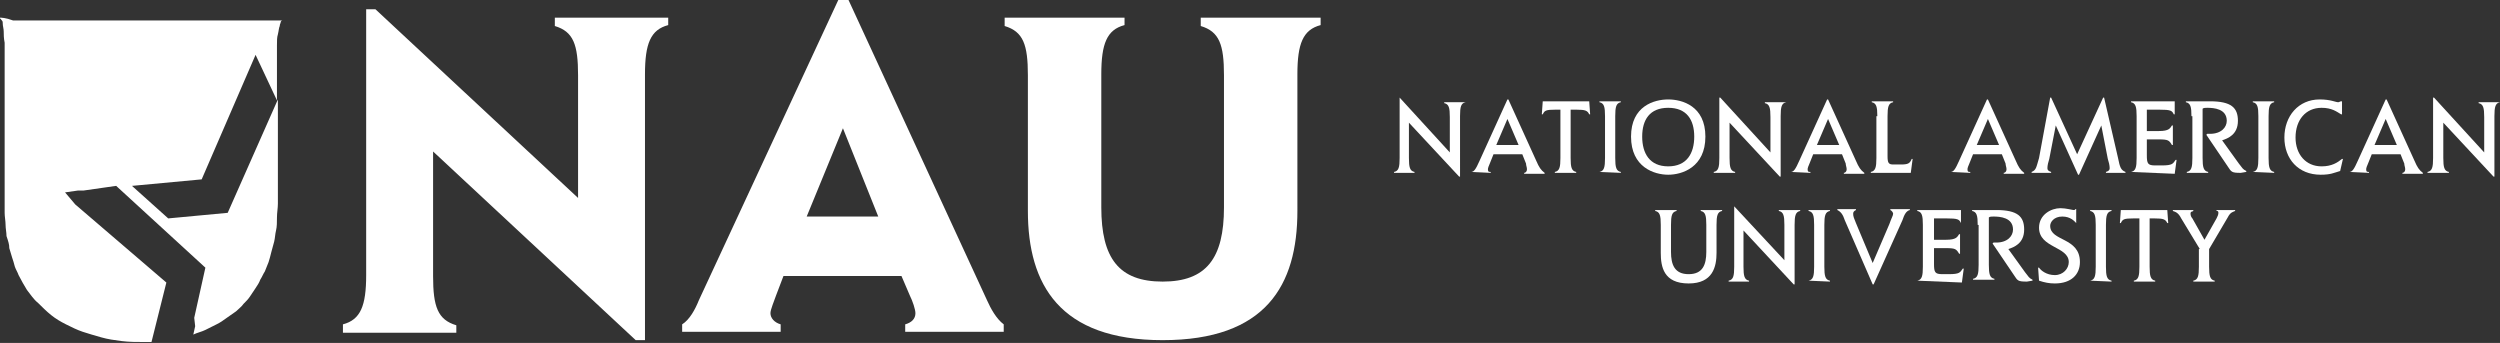 <?xml version="1.0" encoding="UTF-8"?> <!-- Generator: Adobe Illustrator 22.1.0, SVG Export Plug-In . SVG Version: 6.00 Build 0) --> <svg xmlns="http://www.w3.org/2000/svg" xmlns:xlink="http://www.w3.org/1999/xlink" id="Layer_1" x="0px" y="0px" viewBox="0 0 269 36.9" style="enable-background:new 0 0 269 36.9;" xml:space="preserve"><rect x="0" y="0" width="269" height="36.9" fill="#333333" stroke="none"/> <style type="text/css"> .st0{fill:#FFFFFF;} </style> <g> <g> <path class="st0" d="M0,1.9L0,1.9L0,1.9V2v0v0v0v0v0c0.1,0,0.1,0.1,0.2,0.2c0.1,0.1,0.1,0.2,0.1,0.4c0,0.2,0.1,0.5,0.1,0.8 c0,0.3,0,0.7,0.1,1.2c0,0.5,0,1.1,0,1.8c0,0.7,0,1.5,0,2.4c0,0.9,0,2,0,3.2c0,1.2,0,2.5,0,4v0.5v0.5v0.5v0.5v0.5v0.5v0.5v0.5 c0,0.5,0,1,0,1.5c0,0.5,0,0.9,0,1.4c0,0.4,0.1,0.9,0.1,1.3c0,0.4,0.1,0.8,0.1,1.2C0.9,26,1,26.3,1,26.7c0.1,0.3,0.2,0.7,0.3,1 c0.1,0.3,0.2,0.6,0.3,1C1.7,29,1.9,29.3,2,29.6c0.3,0.6,0.6,1.1,0.9,1.6c0.4,0.5,0.7,1,1.2,1.4c0.4,0.4,0.9,0.9,1.4,1.3 c0.5,0.4,1,0.7,1.6,1c0.6,0.3,1.2,0.6,1.8,0.8c0.6,0.2,1.3,0.4,2,0.6c0.7,0.2,1.4,0.3,2.2,0.4c0.8,0.1,1.6,0.1,2.4,0.1 c0,0,0.1,0,0.1,0c0,0,0.1,0,0.1,0c0,0,0.1,0,0.1,0c0,0,0.1,0,0.1,0c0,0,0.1,0,0.1,0c0,0,0.1,0,0.1,0c0,0,0.1,0,0.1,0 c0,0,0.1,0,0.1,0v0v0l0,0v0v0l0,0h0c0,0,0,0,0,0c0,0,0,0,0,0c0,0,0,0,0,0c0,0,0,0,0,0c0,0,0,0,0,0c0,0,0,0,0,0c0,0,0,0,0,0 l0.2-0.8l0.2-0.8l0.2-0.8l0.2-0.8l0.2-0.8l0.2-0.8l0.2-0.8l0.2-0.8l-1.4-1.2L15.1,28l-1.4-1.2l-1.4-1.2l-1.4-1.2l-1.4-1.2 l-1.4-1.2L7,20.7l0.7-0.1l0.7-0.1L9,20.5l0.7-0.1l0.7-0.1l0.7-0.1l0.7-0.1l0.7-0.1l1.2,1.1l1.2,1.1l1.2,1.1l1.2,1.1l1.2,1.1 l1.2,1.1l1.2,1.1l1.2,1.1l-0.2,0.9l-0.2,0.9l-0.2,0.9l-0.2,0.9l-0.2,0.9l-0.2,0.9L21,35.1L20.8,36c0,0,0,0,0,0c0,0,0,0,0,0 c0,0,0,0,0,0c0,0,0,0,0,0c0,0,0,0,0,0c0,0,0,0,0,0c0,0,0,0,0,0c0,0,0,0,0,0c0.4-0.2,0.9-0.3,1.3-0.5c0.4-0.2,0.8-0.4,1.2-0.6 c0.4-0.2,0.7-0.4,1.1-0.7c0.3-0.2,0.7-0.5,1-0.7c0.3-0.3,0.6-0.5,0.8-0.8c0.3-0.3,0.5-0.5,0.7-0.8c0.2-0.3,0.4-0.6,0.6-0.9 c0.2-0.3,0.4-0.6,0.5-0.9c0.2-0.3,0.3-0.6,0.5-0.9c0.1-0.3,0.3-0.7,0.4-1c0.1-0.3,0.2-0.7,0.3-1.1c0.1-0.4,0.2-0.7,0.3-1.1 c0.1-0.4,0.1-0.8,0.2-1.2c0.1-0.4,0.1-0.9,0.1-1.4c0-0.5,0.1-1,0.1-1.5c0-0.5,0-1.1,0-1.7v-0.5v-0.5v-0.5v-8l-5.4,12.2l-6.4,0.6 L14.2,20l7.5-0.7l5.8-13.4l2.3,4.9c0-0.9,0-2.2,0-3.3c0-1.1,0-2.1,0-2.6c0-0.5,0-0.9,0.1-1.2C30,3.3,30,3,30.1,2.8 c0-0.2,0.1-0.3,0.1-0.4c0-0.1,0.1-0.2,0.2-0.2v0v0v0v0v0v0v0v0c-0.1,0-0.6,0-1.4,0c-0.9,0-2,0-3.5,0c-1.4,0-3.1,0-4.8,0 c-1.8,0-3.6,0-5.5,0c-1.9,0-3.7,0-5.5,0c-1.8,0-3.4,0-4.8,0c-1.4,0-2.6,0-3.5,0C0.6,1.9,0.1,1.9,0,1.9"></path> <path class="st0" d="M36.9,34.9c1.9-0.5,2.5-2,2.5-5.3V1h1l21.8,20.3V8.1c0-3.3-0.5-4.7-2.5-5.3V1.9h12.2v0.8 c-1.9,0.5-2.5,2-2.5,5.3v28.6h-1L46.6,16.3v13.4c0,3.3,0.5,4.7,2.5,5.3v0.8H36.9V34.9z"></path> <path class="st0" d="M73.4,34.9c0.8-0.5,1.4-1.6,1.8-2.6L90.2,0h1.1l14.9,32.3c0.4,0.9,1,2,1.8,2.6v0.8H97.4v-0.8 c0.7-0.2,1.1-0.6,1.1-1.2c0-0.4-0.3-1.3-0.6-1.9l-0.9-2.1H84.3l-0.8,2.1c-0.2,0.6-0.6,1.5-0.6,1.9c0,0.5,0.4,1,1.1,1.2v0.8H73.4 V34.9z M86.8,23.3h7.7l-3.8-9.5L86.8,23.3z"></path> <path class="st0" d="M139.6,22.7c0,8-3.4,13.9-14.5,13.9s-14.5-6-14.5-13.9V8.1c0-3.3-0.5-4.7-2.5-5.3V1.9H121v0.8 c-1.9,0.5-2.5,2-2.5,5.3v14.3c0,5.5,1.9,8,6.6,8s6.6-2.5,6.6-8V8.1c0-3.3-0.5-4.7-2.5-5.3V1.9h12.9v0.8c-1.9,0.5-2.5,2-2.5,5.3 V22.7z"></path> </g> <g> <path class="st0" d="M150.5,10.5h0.1l5.4,5.9v-3.8c0-1-0.1-1.4-0.6-1.5v-0.1h2.3V11c-0.5,0.1-0.6,0.5-0.6,1.5V19h-0.1l-5.4-5.8V17 c0,1,0.1,1.4,0.6,1.5v0.1H150v-0.1c0.5-0.1,0.6-0.5,0.6-1.5V10.5z"></path> <path class="st0" d="M158.3,18.5c0.3,0,0.5-0.3,0.9-1.2l3-6.6h0.1l3,6.6c0.3,0.7,0.5,1,0.9,1.3v0.1H164v-0.1 c0.1,0,0.3-0.1,0.3-0.4c0-0.2-0.1-0.4-0.1-0.6l-0.4-1h-3.1l-0.4,1c-0.1,0.2-0.2,0.5-0.2,0.6c0,0.3,0.1,0.3,0.3,0.3v0.1L158.3,18.5 L158.3,18.5z M161,15.6h2.4l-1.2-2.8L161,15.6z"></path> <path class="st0" d="M167.9,11.8h-0.5c-1.1,0-1.2,0.1-1.4,0.5h-0.1l0.1-1.4h5l0.1,1.4H171c-0.2-0.4-0.4-0.5-1.4-0.5H169V17 c0,1,0.1,1.4,0.6,1.5v0.1h-2.3v-0.1c0.5-0.1,0.6-0.5,0.6-1.5V11.8z"></path> <path class="st0" d="M172.1,18.5c0.5-0.1,0.6-0.5,0.6-1.5v-4.5c0-1-0.1-1.4-0.6-1.5v-0.1h2.3V11c-0.5,0.1-0.6,0.5-0.6,1.5V17 c0,1,0.1,1.4,0.6,1.5v0.1L172.1,18.5L172.1,18.5z"></path> <path class="st0" d="M175.5,14.7c0-3.3,2.5-4,4-4c1.5,0,4,0.7,4,4c0,3.3-2.5,4.1-4,4.1C178,18.8,175.5,18,175.5,14.7 M179.5,17.9 c2,0,2.8-1.4,2.8-3.2c0-1.8-0.8-3.1-2.8-3.1c-2,0-2.8,1.3-2.8,3.1C176.7,16.5,177.5,17.9,179.5,17.9"></path> <path class="st0" d="M185,10.5h0.1l5.4,5.9v-3.8c0-1-0.1-1.4-0.6-1.5v-0.1h2.3V11c-0.5,0.1-0.6,0.5-0.6,1.5V19h-0.1l-5.4-5.8V17 c0,1,0.1,1.4,0.6,1.5v0.1h-2.3v-0.1c0.5-0.1,0.6-0.5,0.6-1.5V10.5z"></path> <path class="st0" d="M192.7,18.5c0.3,0,0.5-0.3,0.9-1.2l3-6.6h0.1l3,6.6c0.3,0.7,0.5,1,0.9,1.3v0.1h-2.2v-0.1 c0.1,0,0.3-0.1,0.3-0.4c0-0.2-0.1-0.4-0.1-0.6l-0.4-1h-3.1l-0.4,1c-0.1,0.2-0.2,0.5-0.2,0.6c0,0.3,0.1,0.3,0.3,0.3v0.1L192.7,18.5 L192.7,18.5z M195.5,15.6h2.4l-1.2-2.8L195.5,15.6z"></path> <path class="st0" d="M202,12.5c0-1-0.1-1.4-0.6-1.5v-0.1h2.3V11c-0.5,0.1-0.6,0.5-0.6,1.5v4.3c0,0.7,0.1,0.9,0.6,0.9h0.8 c0.8,0,1-0.1,1.2-0.6h0.1l-0.2,1.5h-4.3v-0.1c0.5-0.1,0.6-0.5,0.6-1.5V12.5z"></path> <path class="st0" d="M209.9,18.5c0.3,0,0.5-0.3,0.9-1.2l3-6.6h0.1l3,6.6c0.3,0.7,0.5,1,0.9,1.3v0.1h-2.2v-0.1 c0.1,0,0.3-0.1,0.3-0.4c0-0.2-0.1-0.4-0.1-0.6l-0.4-1h-3.1l-0.4,1c-0.1,0.2-0.2,0.5-0.2,0.6c0,0.3,0.1,0.3,0.3,0.3v0.1L209.9,18.5 L209.9,18.5z M212.7,15.6h2.4l-1.2-2.8L212.7,15.6z"></path> <path class="st0" d="M220.6,10.5h0.1l2.8,6.1l2.8-6.1h0.1l1.5,6.5c0.2,1,0.3,1.3,0.8,1.5v0.1h-2.1v-0.1c0.3-0.1,0.4-0.2,0.4-0.4 c0-0.3-0.1-0.7-0.2-1l-0.7-3.6h0l-2.4,5.3h-0.1l-2.4-5.3h0l-0.7,3.6c-0.1,0.3-0.2,0.7-0.2,1c0,0.2,0.1,0.3,0.4,0.4v0.1h-2.1v-0.1 c0.5-0.2,0.5-0.5,0.8-1.5L220.6,10.5z"></path> <path class="st0" d="M229.3,18.5c0.5-0.1,0.6-0.5,0.6-1.5v-4.5c0-1-0.1-1.4-0.6-1.5v-0.1h4.7v1.4h-0.1c-0.2-0.4-0.3-0.5-1.6-0.5 H231v2.3h1.3c1.1,0,1.2-0.3,1.4-0.6h0.1v2.1h-0.1c-0.3-0.5-0.4-0.6-1.4-0.6H231v1.7c0,0.9,0.1,1.1,0.9,1.1h0.7 c1.2,0,1.2-0.2,1.5-0.6h0.1l-0.2,1.5L229.3,18.5L229.3,18.5z"></path> <path class="st0" d="M235.8,12.5c0-1-0.1-1.4-0.6-1.5v-0.1h2.6c2.3,0,3,0.7,3,2.1c0,1.5-1.1,1.9-1.7,2.1l1.8,2.5 c0.4,0.5,0.4,0.6,0.8,0.8v0.1l-0.6,0.1c-1,0-1-0.1-1.4-0.7l-2.3-3.4l0.1-0.1c0.1,0,0.2,0,0.3,0c1.2,0,1.8-0.7,1.8-1.4 c0-1.3-1.4-1.4-2.1-1.4c-0.2,0-0.4,0-0.5,0.1V17c0,1,0.1,1.4,0.6,1.5v0.1h-2.3v-0.1c0.5-0.1,0.6-0.5,0.6-1.5V12.5z"></path> <path class="st0" d="M242.4,18.5c0.5-0.1,0.6-0.5,0.6-1.5v-4.5c0-1-0.1-1.4-0.6-1.5v-0.1h2.3V11c-0.5,0.1-0.6,0.5-0.6,1.5V17 c0,1,0.1,1.4,0.6,1.5v0.1L242.4,18.5L242.4,18.5z"></path> <path class="st0" d="M251.8,18.4c-0.7,0.2-1,0.4-2.1,0.4c-2.4,0-3.9-1.7-3.9-4c0-2.3,1.5-4.1,3.8-4.1c1.2,0,1.7,0.3,2,0.3 c0.1,0,0.2-0.1,0.3-0.1h0.1v1.4h-0.1c-0.5-0.3-1-0.7-2.1-0.7c-1.7,0-2.8,1.3-2.8,3.2c0,1.8,1.1,3.1,2.8,3.1c1.1,0,1.7-0.4,2.2-0.8 h0.1L251.8,18.4z"></path> <path class="st0" d="M252.8,18.5c0.3,0,0.5-0.3,0.9-1.2l3-6.6h0.1l3,6.6c0.3,0.7,0.5,1,0.9,1.3v0.1h-2.2v-0.1 c0.1,0,0.3-0.1,0.3-0.4c0-0.2-0.1-0.4-0.1-0.6l-0.4-1h-3.1l-0.4,1c-0.1,0.2-0.2,0.5-0.2,0.6c0,0.3,0.1,0.3,0.3,0.3v0.1L252.8,18.5 L252.8,18.5z M255.5,15.6h2.4l-1.2-2.8L255.5,15.6z"></path> <path class="st0" d="M261.8,10.5h0.1l5.4,5.9v-3.8c0-1-0.1-1.4-0.6-1.5v-0.1h2.3V11c-0.5,0.1-0.6,0.5-0.6,1.5V19h-0.1l-5.4-5.8V17 c0,1,0.1,1.4,0.6,1.5v0.1h-2.3v-0.1c0.5-0.1,0.6-0.5,0.6-1.5V10.5z"></path> <path class="st0" d="M184.7,27.2c0,1.5-0.4,3.3-3,3.3c-2.7,0-3-1.8-3-3.3v-3c0-1-0.1-1.4-0.6-1.5v-0.1h2.3v0.1 c-0.5,0.1-0.6,0.5-0.6,1.5v2.9c0,1.4,0.4,2.4,1.9,2.4c1.5,0,1.9-1,1.9-2.4v-2.9c0-1-0.1-1.4-0.6-1.5v-0.1h2.3v0.1 c-0.5,0.1-0.6,0.5-0.6,1.5V27.2z"></path> <path class="st0" d="M186.5,22.2h0.1L192,28v-3.8c0-1-0.1-1.4-0.6-1.5v-0.1h2.3v0.1c-0.5,0.1-0.6,0.5-0.6,1.5v6.4h-0.1l-5.4-5.8 v3.9c0,1,0.1,1.4,0.6,1.5v0.1H186v-0.1c0.5-0.1,0.6-0.5,0.6-1.5V22.2z"></path> <path class="st0" d="M194.6,30.2c0.5-0.1,0.6-0.5,0.6-1.5v-4.5c0-1-0.1-1.4-0.6-1.5v-0.1h2.3v0.1c-0.5,0.1-0.6,0.5-0.6,1.5v4.5 c0,1,0.1,1.4,0.6,1.5v0.1L194.6,30.2L194.6,30.2z"></path> <path class="st0" d="M198.5,23.7c-0.2-0.6-0.4-0.9-0.8-1.1v-0.1h2v0.1c-0.2,0.1-0.3,0.2-0.3,0.4c0,0.3,0.1,0.5,0.3,1l1.8,4.3 l1.8-4.2c0.2-0.6,0.4-0.9,0.4-1.1c0-0.1-0.1-0.3-0.3-0.4v-0.1h2.1v0.1c-0.4,0.1-0.6,0.5-0.8,1.1l-3.1,6.9h-0.1L198.5,23.7z"></path> <path class="st0" d="M206.3,30.2c0.5-0.1,0.6-0.5,0.6-1.5v-4.5c0-1-0.1-1.4-0.6-1.5v-0.1h4.7V24H211c-0.2-0.4-0.3-0.5-1.6-0.5 h-1.3v2.3h1.3c1.1,0,1.2-0.3,1.4-0.6h0.1v2.1h-0.1c-0.3-0.5-0.4-0.6-1.4-0.6h-1.3v1.7c0,0.9,0.1,1.1,0.9,1.1h0.7 c1.2,0,1.2-0.2,1.5-0.6h0.1l-0.2,1.5L206.3,30.2L206.3,30.2z"></path> <path class="st0" d="M212.8,24.2c0-1-0.1-1.4-0.6-1.5v-0.1h2.6c2.3,0,3,0.7,3,2.1c0,1.5-1.1,1.9-1.7,2.1l1.8,2.5 c0.4,0.5,0.4,0.6,0.8,0.8v0.1l-0.6,0.1c-1,0-1-0.1-1.4-0.7l-2.3-3.4l0.1-0.1c0.1,0,0.2,0,0.3,0c1.2,0,1.8-0.7,1.8-1.4 c0-1.3-1.4-1.4-2.1-1.4c-0.2,0-0.4,0-0.5,0.1v5.1c0,1,0.1,1.4,0.6,1.5v0.1h-2.3v-0.1c0.5-0.1,0.6-0.5,0.6-1.5V24.2z"></path> <path class="st0" d="M223.4,24c-0.2-0.2-0.6-0.7-1.5-0.7c-0.9,0-1.3,0.6-1.3,1c0,1.7,3.2,1.2,3.2,3.9c0,1.3-0.9,2.3-2.7,2.3 c-0.6,0-1.1-0.1-1.7-0.3l-0.1-1.4h0.1c0.2,0.3,0.8,0.8,1.7,0.8c0.9,0,1.5-0.7,1.5-1.4c0-1.7-3.2-1.5-3.2-3.7 c0-1.4,1.3-2.1,2.3-2.1c0.6,0,1.3,0.2,1.4,0.2c0.1,0,0.2,0,0.2-0.1h0.1L223.4,24L223.4,24z"></path> <path class="st0" d="M224.9,30.2c0.5-0.1,0.6-0.5,0.6-1.5v-4.5c0-1-0.1-1.4-0.6-1.5v-0.1h2.3v0.1c-0.5,0.1-0.6,0.5-0.6,1.5v4.5 c0,1,0.1,1.4,0.6,1.5v0.1L224.9,30.2L224.9,30.2z"></path> <path class="st0" d="M230.1,23.5h-0.5c-1.1,0-1.2,0.1-1.4,0.5h-0.1l0.1-1.4h5l0.1,1.4h-0.1c-0.2-0.4-0.4-0.5-1.4-0.5h-0.5v5.2 c0,1,0.1,1.4,0.6,1.5v0.1h-2.3v-0.1c0.5-0.1,0.6-0.5,0.6-1.5V23.5z"></path> <path class="st0" d="M236.7,26.8l-2-3.3c-0.3-0.6-0.6-0.7-0.9-0.8v-0.1h2.2v0.1c-0.1,0.1-0.3,0-0.3,0.3c0,0.2,0.1,0.4,0.2,0.5 l1.3,2.3l1.3-2.3c0.1-0.2,0.2-0.4,0.2-0.6c0-0.2-0.1-0.2-0.2-0.2v-0.1h2v0.1c-0.2,0.1-0.5,0.1-0.8,0.7l-2,3.4v1.9 c0,1,0.1,1.4,0.6,1.5v0.1h-2.3v-0.1c0.5-0.1,0.6-0.5,0.6-1.5V26.8z"></path> </g> </g> </svg> 